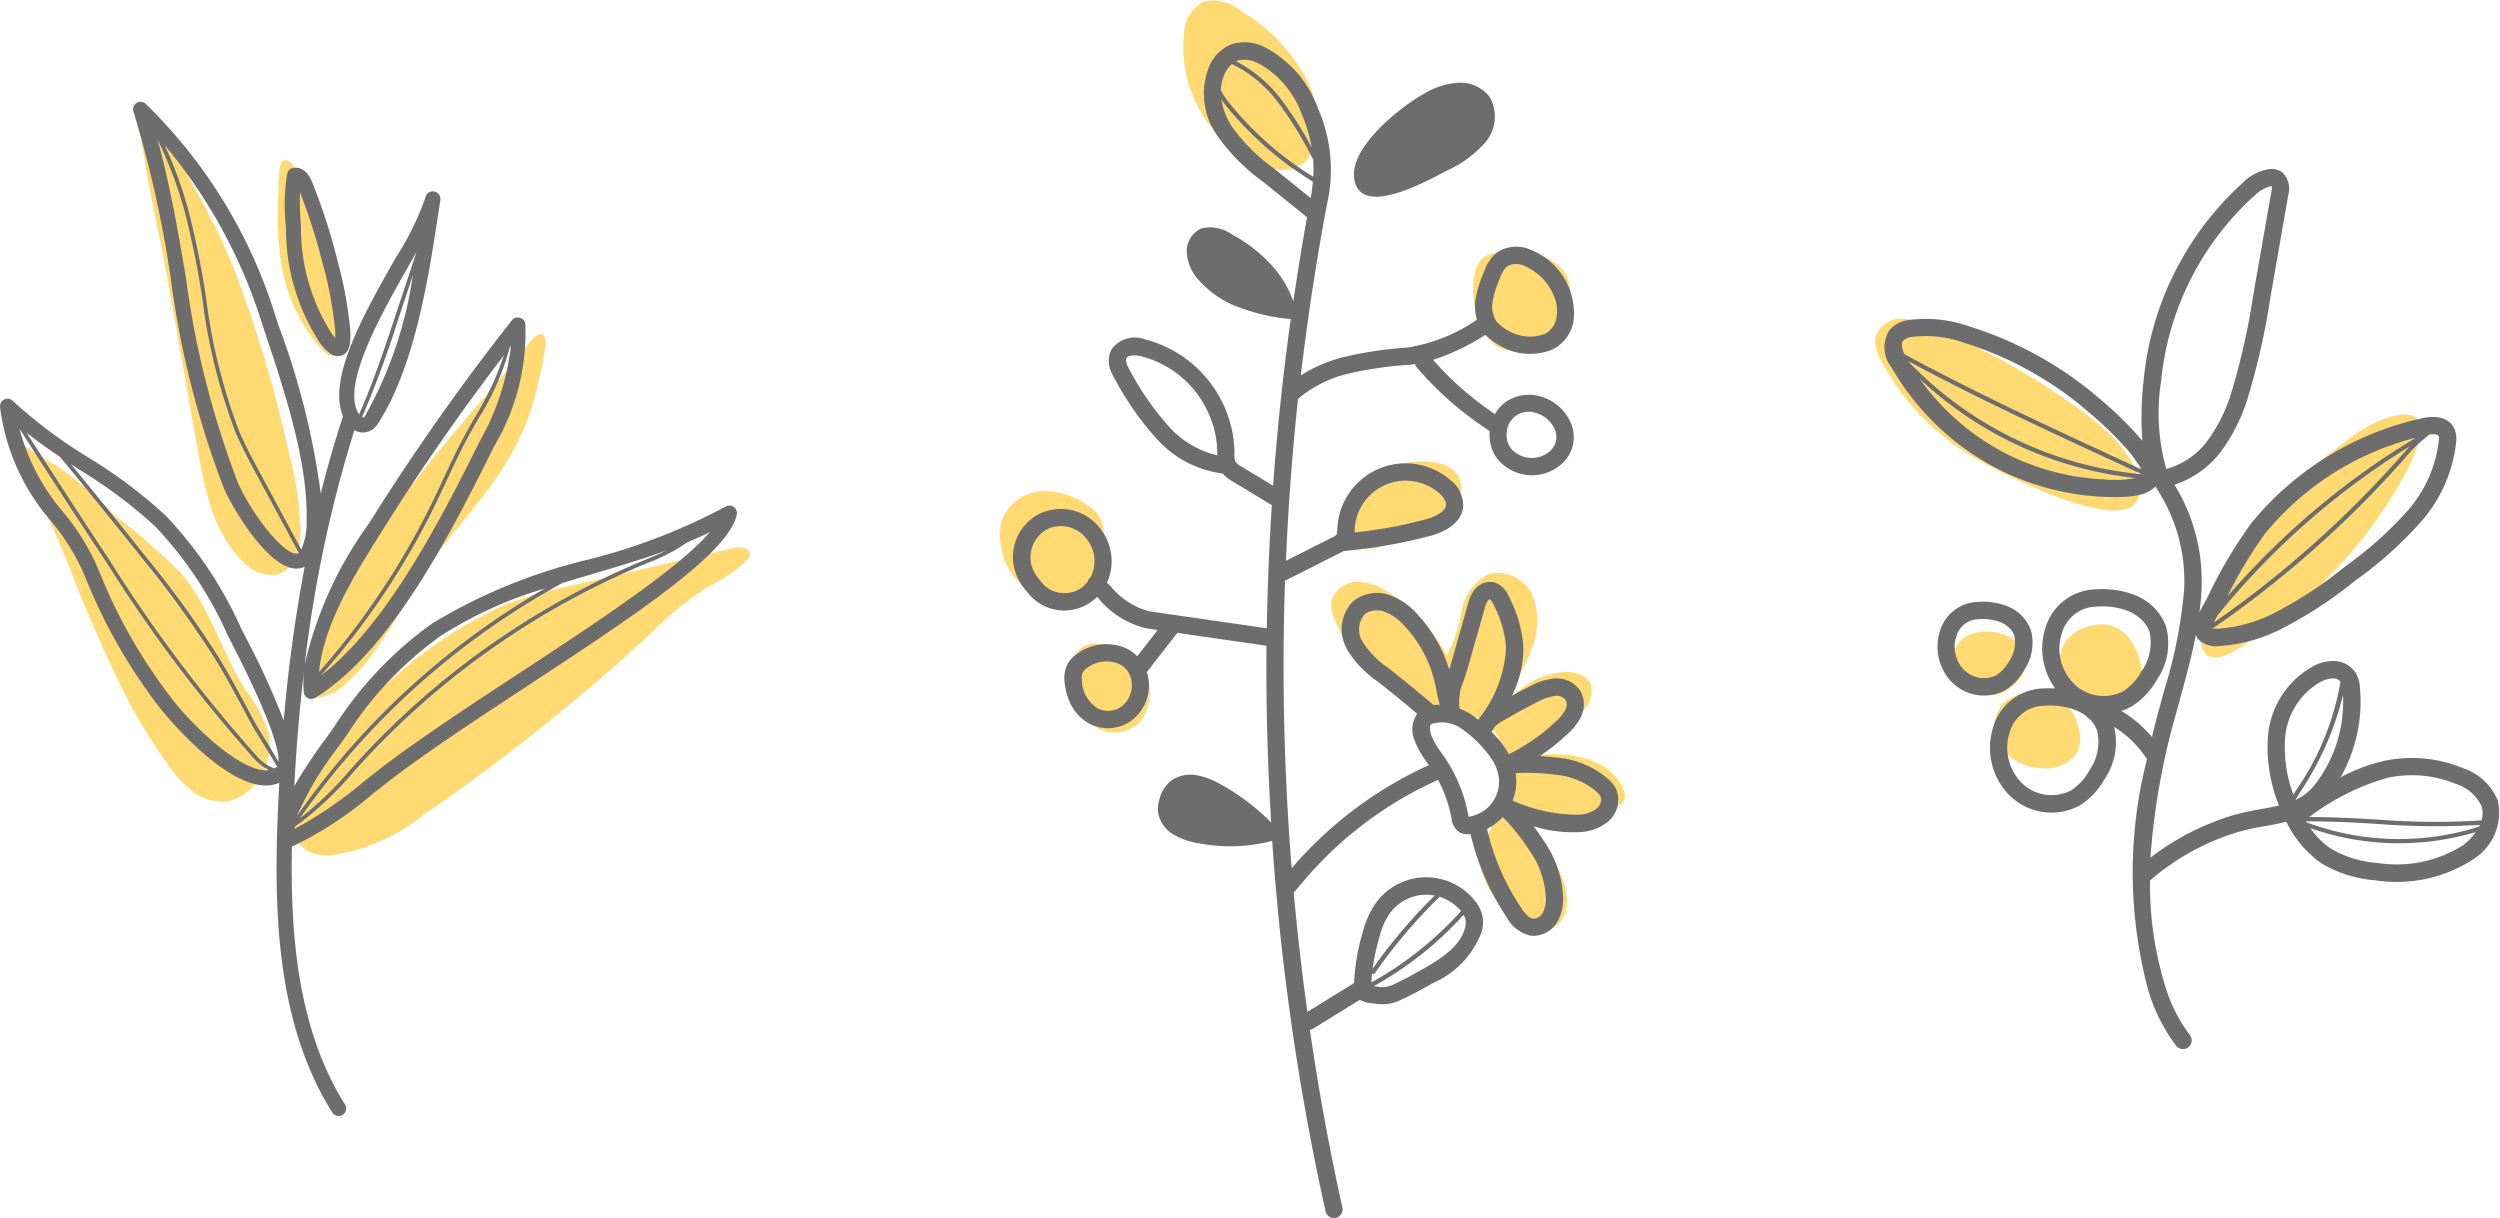 <svg xmlns="http://www.w3.org/2000/svg" width="99.995" height="48.716" viewBox="0 0 99.995 48.716"><g transform="translate(-1145.49 -1367.945)"><g transform="translate(1185.486 1367.945)"><g transform="translate(0 0)"><path d="M40.148,71.071a1.446,1.446,0,0,1-.163-.715,1.075,1.075,0,0,1,1.1-.852,2.482,2.482,0,0,1,1.393.572,7.844,7.844,0,0,1,2.145,2.371,6.227,6.227,0,0,0,.585-1.8,1.984,1.984,0,0,1,1.1-1.452,1.527,1.527,0,0,1,1.777.976,3.017,3.017,0,0,1-.144,2.181c-.275.694-.674,1.334-.935,2.033a3.137,3.137,0,0,1,2.227-1.262c.449-.04.995.085,1.146.51a1.16,1.16,0,0,1-.314,1.03,7.235,7.235,0,0,1-1.995,1.8c1.364-.193,3.055.069,3.594,1.337a.564.564,0,0,1,.046.409.624.624,0,0,1-.312.293,5.193,5.193,0,0,1-3.472.546A9.844,9.844,0,0,1,49.123,81.1a2.64,2.64,0,0,1,.282,1.416,1.1,1.1,0,0,1-.939.969,1.657,1.657,0,0,1-1.054-.506,3.267,3.267,0,0,1-1.437-2.045,4.724,4.724,0,0,1,.7-2.13,3.482,3.482,0,0,0-.011-3.071c-.779-1.351-2.11-.824-3.28-1.318a6.559,6.559,0,0,1-3.238-3.339Z" transform="translate(-26.737 -46.238)" fill="#ffda73"/><path d="M24.428.435A1.7,1.7,0,0,0,22.9.077a1.532,1.532,0,0,0-.74,1.275,5.087,5.087,0,0,0,3.152,5.269,1.628,1.628,0,0,0,1.632-.092c.678-.6.57-2.259.28-3.016a6.867,6.867,0,0,0-2.8-3.079Z" transform="translate(-14.796 0)" fill="#ffda73"/><path d="M58.026,30.457a1.144,1.144,0,0,0-.431.134,1.041,1.041,0,0,0-.4.69,3.429,3.429,0,0,0,.141,1.855,1.911,1.911,0,0,0,.777,1.064,1.522,1.522,0,0,0,.714.186A2.339,2.339,0,0,0,61,31.836C60.84,30.479,59.108,30.286,58.026,30.457Z" transform="translate(-38.201 -20.333)" fill="#ffda73"/><path d="M44.881,55.746a3.565,3.565,0,0,0-3.511,1.588,1.327,1.327,0,0,0-.05,1.6,1.514,1.514,0,0,0,1.487.136,11.938,11.938,0,0,0,1.267-.446,4.252,4.252,0,0,0,1.267-.745c.84-.772.8-1.923-.46-2.13Z" transform="translate(-27.466 -37.251)" fill="#ffda73"/><path d="M3.72,60.026A3.11,3.11,0,0,0,1.754,59.3,1.821,1.821,0,0,0,.088,60.428a2.116,2.116,0,0,0-.056.987,2.627,2.627,0,0,0,.745,1.55,2.057,2.057,0,0,0,2.5.178c.8-.559,1.3-2.448.439-3.117Z" transform="translate(0 -39.655)" fill="#ffda73"/><path d="M10.9,78.129a2.444,2.444,0,0,0-1.175-.359,1.082,1.082,0,0,0-.781.156,1.044,1.044,0,0,0-.3.515,2.5,2.5,0,0,0,.03,1.575A2.028,2.028,0,0,0,9.72,81.182a1.412,1.412,0,0,0,1.621-.346,1.96,1.96,0,0,0-.436-2.707Z" transform="translate(-5.707 -52.002)" fill="#ffda73"/><path d="M9.717,8.776a7.887,7.887,0,0,0,1.87,1.9l1.762,1.42c-.2,1.115-.382,2.237-.548,3.361a4.294,4.294,0,0,0-.724-1.275,5.894,5.894,0,0,0-1.72-1.391,1.5,1.5,0,0,0-1.248-.242,1.007,1.007,0,0,0-.571.956,1.793,1.793,0,0,0,.45,1.072,3.98,3.98,0,0,0,1.784,1.174,7.583,7.583,0,0,0,1.926.418q-.464,3.314-.706,6.665l-1.234-.746a.785.785,0,0,1-.28-.228.777.777,0,0,1-.029-.349,4.775,4.775,0,0,0-3.576-4.529,1.154,1.154,0,0,0-1.341.395,1.028,1.028,0,0,0,0,.937,2.792,2.792,0,0,0,.169.324A11.819,11.819,0,0,0,7.39,21.018a4.264,4.264,0,0,0,2.587,1.33,1.633,1.633,0,0,0,.424.333l1.539.93q-.158,2.459-.2,4.927l-4.7-.679a2.979,2.979,0,0,1-1.543-1l-.15-.143a2.092,2.092,0,0,0-.259-2.154h0a1.977,1.977,0,0,0-2.412-.617,1.932,1.932,0,0,0-.934,2.5,2.344,2.344,0,0,0,.419.646,1.848,1.848,0,0,0,2.634.328,1.944,1.944,0,0,0,.15-.136l.07.067a3.536,3.536,0,0,0,1.926,1.193l.434.063-.817,1.049a1.565,1.565,0,0,0-.476-.331,1.981,1.981,0,0,0-1.874.194,1.234,1.234,0,0,0-.462.495,1.314,1.314,0,0,0-.094.69,2.411,2.411,0,0,0,.182.73,1.837,1.837,0,0,0,.842.938,1.616,1.616,0,0,0,1.55-.075,1.753,1.753,0,0,0,.716-2.008l1.221-1.568,3.564.515q-.031,3.538.188,7.071a8.85,8.85,0,0,0-2.062-1.55,2.825,2.825,0,0,0-.973-.349,1.327,1.327,0,0,0-.984.237,1.4,1.4,0,0,0-.449.725,1.345,1.345,0,0,0-.053.55,1.264,1.264,0,0,0,.582.848,2.713,2.713,0,0,0,.991.359,6.617,6.617,0,0,0,2.988-.086,99.472,99.472,0,0,0,2.134,14.815.333.333,0,0,0,.02.061.345.345,0,0,0,.654-.212q-.783-3.52-1.3-7.109a.343.343,0,0,0,.133-.047L15.458,43.4a1.212,1.212,0,0,0,.5.135c.059.007.118.014.171.024a1.676,1.676,0,0,0,1.032-.189c.42-.191.819-.415,1.193-.627a3.642,3.642,0,0,0,1.983-2.069,1.417,1.417,0,0,0,.009-.711,1.5,1.5,0,0,0-.3-.547,2.488,2.488,0,0,0-3.935.095,3.552,3.552,0,0,0-.536,1.19,8.52,8.52,0,0,0-.346,2.028L13.363,43.88q-.329-2.375-.546-4.768c.264-.315.529-.629.806-.932A15.2,15.2,0,0,1,18.591,34.6a5.378,5.378,0,0,1,.539,1.555.732.732,0,0,0,.324.547.674.674,0,0,0,.433.063h0a10.213,10.213,0,0,0,1.442,3.325,1.465,1.465,0,0,0,.973.744,1.113,1.113,0,0,0,1.052-.546,1.806,1.806,0,0,0,.235-1.015,4.191,4.191,0,0,0-.738-2.182c-.153-.233-.3-.444-.447-.638a5.237,5.237,0,0,0,1.836.236,1.918,1.918,0,0,0,1.126-.4,1.141,1.141,0,0,0,.355-1.3,1.315,1.315,0,0,0-.341-.436,3.608,3.608,0,0,0-2.028-.843c-.215-.022-.447-.048-.689-.065a8.2,8.2,0,0,0,1.115-.89,2.21,2.21,0,0,0,.527-.676,1.121,1.121,0,0,0-.014-1.021,1.136,1.136,0,0,0-1.06-.513,2.476,2.476,0,0,0-.941.3q-.374.184-.741.386a4.311,4.311,0,0,0,.452-1.966,5.087,5.087,0,0,0-.582-2,.966.966,0,0,0-.556-.559.789.789,0,0,0-.819.294,1.629,1.629,0,0,0-.265.588l-.7,2.464c-.013.045-.027.091-.041.137a5.666,5.666,0,0,0-1.251-2.185,2.7,2.7,0,0,0-1.117-.787,1.507,1.507,0,0,0-1.479.244,1.58,1.58,0,0,0-.3,1.8q.026.061.056.119a4.112,4.112,0,0,0,1.216,1.277q.807.634,1.593,1.3a1.1,1.1,0,0,0-.089,1.1c.016.049.035.1.055.142a3.972,3.972,0,0,0,.435.721l.064.091a15.893,15.893,0,0,0-5.112,3.7c-.126.138-.25.28-.374.423a100.837,100.837,0,0,1-.267-11.5l2.2-1.11c.043-.021.094-.047.147-.079l.017,0a20.921,20.921,0,0,0,3.51-.62c.78-.231,1.226-.654,1.255-1.19a1.32,1.32,0,0,0-.539-1.048,2.734,2.734,0,0,0-4.5,2,.616.616,0,0,1-.028.206.608.608,0,0,1-.175.112l-1.85.935q.138-3.248.483-6.475a4.752,4.752,0,0,1,1.992-1.009A14.807,14.807,0,0,1,17.419,18c.082-.008.167-.021.251-.034a.33.33,0,0,0,.011.043.354.354,0,0,0,.055.088,13.2,13.2,0,0,0,2.917,2.547c0,.011,0,.022,0,.034a1.653,1.653,0,0,0,.125.767,1.448,1.448,0,0,0,.3.447,1.811,1.811,0,0,0,.7.432A1.781,1.781,0,0,0,23.6,21.9a1.429,1.429,0,0,0,.317-1.532,1.854,1.854,0,0,0-1.223-1.1,1.615,1.615,0,0,0-1.442.25,1.5,1.5,0,0,0-.388.451A12.5,12.5,0,0,1,18.392,17.8a9.1,9.1,0,0,0,2.093-1,2.336,2.336,0,0,0,.582.433,2.362,2.362,0,0,0,2.073.164,1.544,1.544,0,0,0,.871-1.18A2.735,2.735,0,0,0,22.3,13.4a1.412,1.412,0,0,0-1.374.117,1.739,1.739,0,0,0-.5.766,4.476,4.476,0,0,0-.339,1.112,1.957,1.957,0,0,0,.056.8,6.723,6.723,0,0,1-2.79,1.114,15.437,15.437,0,0,0-2.546.381,5.961,5.961,0,0,0-1.706.73q.406-3.449,1.047-6.851a6.123,6.123,0,0,0-.371-3.848A4.466,4.466,0,0,0,11.69,5.311a1.781,1.781,0,0,0-1.326-.146,1.618,1.618,0,0,0-.9.833,2.892,2.892,0,0,0,.256,2.778ZM7.881,20.532A11.279,11.279,0,0,1,6.3,18.288c-.062-.1-.25-.423-.169-.565.061-.1.3-.132.587-.066A4.044,4.044,0,0,1,9.44,20.012a3.846,3.846,0,0,1,.317,1.538c0,.022,0,.045,0,.068A3.744,3.744,0,0,1,7.881,20.532ZM6.336,30.74a1.045,1.045,0,0,1-.472.968.926.926,0,0,1-.875.042,1.367,1.367,0,0,1-.644-1.113.645.645,0,0,1,.03-.33.578.578,0,0,1,.218-.214,1.3,1.3,0,0,1,1.214-.14A.9.9,0,0,1,6.336,30.74ZM2.678,26.627a1.559,1.559,0,0,1-.351-.605,1.288,1.288,0,0,1,.654-1.461,1.288,1.288,0,0,1,1.55.4h0a1.4,1.4,0,0,1,.147,1.554c-.008.007-.018.01-.025.018a.337.337,0,0,0-.07.125,1.292,1.292,0,0,1-.217.225,1.176,1.176,0,0,1-1.689-.253Zm13.388,15.7a20.943,20.943,0,0,1,2.587-3.049,1.827,1.827,0,0,1,.855.572A13.883,13.883,0,0,1,15.926,42.7c0-.11.012-.227.025-.35A.086.086,0,0,0,16.067,42.326Zm3.614-2.178a.747.747,0,0,1-.012.365c-.183.739-.95,1.231-1.655,1.634-.359.205-.743.42-1.135.6a1.106,1.106,0,0,1-.611.143c-.069-.014-.146-.024-.224-.033l-.034,0a14.06,14.06,0,0,0,3.6-2.856.756.756,0,0,1,.046.087.545.545,0,0,1,.024.068Zm-3.437.739a2.9,2.9,0,0,1,.427-.964,1.837,1.837,0,0,1,1.4-.732,1.74,1.74,0,0,1,.385.036,21.155,21.155,0,0,0-2.488,2.934A9.98,9.98,0,0,1,16.244,40.887Zm6.033-3.416A3.511,3.511,0,0,1,22.9,39.29a1.152,1.152,0,0,1-.132.637.428.428,0,0,1-.377.224c-.185-.024-.357-.248-.485-.441a9.5,9.5,0,0,1-1.357-3.147,2.152,2.152,0,0,0,.626-.476A8.544,8.544,0,0,1,22.277,37.471Zm2.647-2.4a.684.684,0,0,1,.171.2l0,0a.461.461,0,0,1-.169.483,1.266,1.266,0,0,1-.734.237,6.362,6.362,0,0,1-2.616-.562,2.156,2.156,0,0,0,.118-1.1,8.5,8.5,0,0,1,1.588.065,2.924,2.924,0,0,1,1.64.671Zm-2.324-3.6a1.878,1.878,0,0,1,.677-.232.46.46,0,0,1,.421.17.444.444,0,0,1-.017.386,1.621,1.621,0,0,1-.374.463,7.578,7.578,0,0,1-1.679,1.207l-.183.095-.022.012a3.773,3.773,0,0,0-.336-.494c-.111-.141-.232-.273-.356-.4l.139-.22a2.2,2.2,0,0,1,.444-.291l.169-.1q.548-.317,1.116-.6Zm-2.856-1.227.7-2.464a1.087,1.087,0,0,1,.141-.348.187.187,0,0,1,.083-.061c.013.006.052.037.131.2a4.437,4.437,0,0,1,.513,1.726,5.007,5.007,0,0,1-.992,2.732,1.217,1.217,0,0,0-.123.164c-.084-.067-.169-.133-.258-.195a2.191,2.191,0,0,0-.487-.247,2.1,2.1,0,0,1,.175-1.148c.04-.123.08-.243.113-.357Zm-3.167-.138a3.56,3.56,0,0,1-1.012-1.038.942.942,0,0,1,.083-1.086.833.833,0,0,1,.8-.107,2.058,2.058,0,0,1,.829.6,4.953,4.953,0,0,1,1.174,2.2c.028.116.051.233.075.349.038.187.079.379.134.569a1.617,1.617,0,0,0-.24.017c-.6-.508-1.21-1.007-1.846-1.506Zm2.292,3.62-.143-.206a2.949,2.949,0,0,1-.4-.689c-.047-.138-.11-.384.005-.47a1.383,1.383,0,0,1,1.214.2,4.784,4.784,0,0,1,1,.945,2.609,2.609,0,0,1,.367.586c.008.02.014.039.021.059s0,.012,0,.018.007.01.009.016c.01.027.021.054.029.081a1.42,1.42,0,0,1-1.159,1.809l-.008-.043A6.1,6.1,0,0,0,18.871,33.727Zm-3.614-9.157a2.043,2.043,0,0,1,3.359-1.454.943.943,0,0,1,.264.327.352.352,0,0,1,.032.157c-.017.311-.539.5-.762.565a17.7,17.7,0,0,1-2.9.537C15.253,24.659,15.255,24.615,15.257,24.571ZM22.5,19.923a1.166,1.166,0,0,1,.767.684.735.735,0,0,1-.165.807A1.091,1.091,0,0,1,22,21.671a1.146,1.146,0,0,1-.438-.264.873.873,0,0,1-.226-.681.873.873,0,0,1,1.167-.8Zm-1.731-4.439a3.975,3.975,0,0,1,.294-.942,1.2,1.2,0,0,1,.281-.479.77.77,0,0,1,.712-.014,2.188,2.188,0,0,1,1.15,1.156,1.548,1.548,0,0,1,.122.885.877.877,0,0,1-.487.681,1.685,1.685,0,0,1-1.443-.143,1.477,1.477,0,0,1-.473-.367,1.11,1.11,0,0,1-.156-.778ZM11.4,5.936a3.8,3.8,0,0,1,1.722,2l.024.056a5.988,5.988,0,0,1,.394,1.332,13.791,13.791,0,0,0-1.193-1.9,5.4,5.4,0,0,0-1.833-1.563.659.659,0,0,1,.074-.036,1.157,1.157,0,0,1,.812.117Zm-1.319.375a1.133,1.133,0,0,1,.265-.344,5.156,5.156,0,0,1,1.864,1.559,15.522,15.522,0,0,1,1.351,2.2c.007.012.019.017.03.025a5.315,5.315,0,0,1,.008.726A13.035,13.035,0,0,1,10.131,7.39a3.065,3.065,0,0,1-.225-.361A1.656,1.656,0,0,1,10.076,6.311Zm-.15,1.082c.022.032.042.066.064.1a13.585,13.585,0,0,0,3.588,3.181c-.019.211-.045.428-.086.657L12.02,10.141a7.254,7.254,0,0,1-1.714-1.726A2.782,2.782,0,0,1,9.926,7.393Z" transform="translate(-1.066 -3.407)" fill="#6d6d6d"/><path d="M42.74,13.764c.164,1.706,2.921.154,3.677-.243a4.583,4.583,0,0,0,1.576-1.146,1.587,1.587,0,0,0,.168-1.825,1.483,1.483,0,0,0-1.249-.56,3.009,3.009,0,0,0-1.346.424c-.936.513-2.946,2.1-2.825,3.351Z" transform="translate(-28.578 -6.68)" fill="#6d6d6d"/></g></g><g transform="translate(1220.487 1374.709)"><g transform="translate(0 0)"><path d="M2.348,18.317a2.957,2.957,0,0,0-1.335-.341,1.046,1.046,0,0,0-1.005.8,1.4,1.4,0,0,0,.188.776A9.807,9.807,0,0,0,3.6,23.307c.944.638,8.107,4.418,6.831.77-.479-1.37-2.335-2.552-3.482-3.321a29.174,29.174,0,0,0-4.6-2.439Z" transform="translate(0 -11.991)" fill="#ffda73"/><path d="M46.5,29.665a5.633,5.633,0,0,0-1.563.934,21.828,21.828,0,0,0-3.609,3.281,9.2,9.2,0,0,0-2.118,4.341.939.939,0,0,0,.162.853c.3.277.783.089,1.135-.121a19.215,19.215,0,0,0,5.33-4.744c.679-.879,4-5.672.664-4.544Z" transform="translate(-26.142 -19.678)" fill="#ffda73"/><path d="M25.051,55.441a1.536,1.536,0,0,0-.843-.684,1.6,1.6,0,0,0-.8.009,1.724,1.724,0,0,0-.93.52,1.6,1.6,0,0,0-.342,1.094,3.2,3.2,0,0,0,.29,1.13,1.26,1.26,0,0,0,.246.407,1.106,1.106,0,0,0,.389.232,1.978,1.978,0,0,0,1.738-.086C25.715,57.494,25.547,56.225,25.051,55.441Z" transform="translate(-14.769 -36.501)" fill="#ffda73"/><path d="M15.69,62.939a1.626,1.626,0,0,0-.939.381,1.415,1.415,0,0,0-.142,1.767,2.089,2.089,0,0,0,1.65.855,1.475,1.475,0,0,0,1.426-.668,1.274,1.274,0,0,0,.056-.886A1.78,1.78,0,0,0,15.69,62.939Z" transform="translate(-9.585 -41.981)" fill="#ffda73"/><path d="M10.782,55.567a1.586,1.586,0,0,0-.94.227,1.069,1.069,0,0,0-.5.805,1.328,1.328,0,0,0,.116.576,1.374,1.374,0,0,0,.311.487A1.753,1.753,0,0,0,10.4,58a1.359,1.359,0,0,0,.592.113,1.406,1.406,0,0,0,.619-.281c1.258-.852.56-2.2-.826-2.264Z" transform="translate(-6.232 -37.071)" fill="#ffda73"/><path d="M13.341,34.626a6.171,6.171,0,0,1-1.016-2.072,13.738,13.738,0,0,1-.572-4.1A9.611,9.611,0,0,1,15.3,26.507a9.255,9.255,0,0,1,1.02-.222c.3-.053.594-.106.886-.184a4.271,4.271,0,0,0,1.416,1.674,4.916,4.916,0,0,0,2.141.671,5.617,5.617,0,0,0,3.907-.832,2.218,2.218,0,0,0,1-2.345,2.28,2.28,0,0,0-1.4-1.309,5.344,5.344,0,0,0-3.131-.295,6.826,6.826,0,0,0-1.768.668,6.138,6.138,0,0,0,.781-3.574,1.356,1.356,0,0,0-.166-.6,1.058,1.058,0,0,0-.885-.485,1.7,1.7,0,0,0-.845.222,3.537,3.537,0,0,0-1.779,2.7,6.2,6.2,0,0,0,.436,2.86c-.228.056-.469.1-.719.143a9.674,9.674,0,0,0-1.1.24,10.348,10.348,0,0,0-3.324,1.7A28.367,28.367,0,0,1,12.8,21.757l.187-.685c.219-.8.441-1.613.6-2.442a.608.608,0,0,0,.047.107.624.624,0,0,0,.059.08,1.012,1.012,0,0,0,.8.262,6.467,6.467,0,0,0,2.564-.712A17.137,17.137,0,0,0,20,16.431a15.485,15.485,0,0,0,2.564-2.294A5.751,5.751,0,0,0,24,10.911a1.036,1.036,0,0,0-.063-.508c-.186-.435-.7-.593-1.378-.421A12.22,12.22,0,0,0,15.8,14.165a19.052,19.052,0,0,0-1.749,2.964c-.039.077-.085.159-.132.243-.064.117-.131.237-.19.359.037-.287.067-.575.082-.865a7.361,7.361,0,0,0-1.08-4.244,3.789,3.789,0,0,0,1.887-1.364A7.083,7.083,0,0,0,15.679,9.1a28.2,28.2,0,0,0,.884-3.939l.723-4.136a.9.9,0,0,0-.237-.89A.751.751,0,0,0,16.51,0a1.91,1.91,0,0,0-1.056.557A12.214,12.214,0,0,0,11.5,8.425a12.86,12.86,0,0,0-.053,2.44A14.046,14.046,0,0,0,9.808,9.244,14.643,14.643,0,0,0,4.55,6.3a5.205,5.205,0,0,0-2.439-.265,1.213,1.213,0,0,0-.8.431,1.294,1.294,0,0,0,.1,1.462A10.154,10.154,0,0,0,2.522,9.5,10.351,10.351,0,0,0,6,12.158a10.38,10.38,0,0,0,3.947.952c.838.033,1.654,0,2.02-.419.01.017.019.036.029.053a6.729,6.729,0,0,1,1.122,4.086,19.258,19.258,0,0,1-.808,4.058l-.187.689c-.1.367-.2.747-.29,1.138A4.909,4.909,0,0,0,10.6,21.669a2.025,2.025,0,0,0,.423-.181A2.877,2.877,0,0,0,12,20.468a2.593,2.593,0,0,0,.388-2.194,2.155,2.155,0,0,0-1.217-1.226,3.605,3.605,0,0,0-1.614-.237,2.147,2.147,0,0,0-1.982,1.523,2.73,2.73,0,0,0,.383,2.438c-.156-.007-.317-.008-.487,0A2.147,2.147,0,0,0,5.487,22.3a2.725,2.725,0,0,0,.492,2.585,2.335,2.335,0,0,0,.29.286,2.381,2.381,0,0,0,2.673.284,2.884,2.884,0,0,0,.971-1.022,2.635,2.635,0,0,0,.406-2.121,4.188,4.188,0,0,1,1.272,1.23.311.311,0,0,0,.045.047,18.2,18.2,0,0,0,.025,9.174,6.931,6.931,0,0,0,1.136,2.3l.008.009a.347.347,0,0,0,.536-.441ZM24.912,26.3a10.565,10.565,0,0,1-6.9-.173l-.024-.037c.933-.009,1.9.044,2.83.1a30.2,30.2,0,0,0,4.121.042C24.933,26.258,24.924,26.282,24.912,26.3Zm-.649.75a4.955,4.955,0,0,1-3.424.7,4.257,4.257,0,0,1-1.845-.567,3.041,3.041,0,0,1-.824-.82,10.74,10.74,0,0,0,6.611.154A2.275,2.275,0,0,1,24.263,27.054Zm-2.978-2.709a4.638,4.638,0,0,1,2.72.256,1.7,1.7,0,0,1,1.01.884.967.967,0,0,1-.006.57,29.408,29.408,0,0,1-4.177-.036c-.894-.051-1.812-.1-2.709-.1a9.441,9.441,0,0,1,3.162-1.577Zm-2.935.273a2.092,2.092,0,0,1-.78.621l.165-.278a12.228,12.228,0,0,0,1.737-3.915A5.423,5.423,0,0,1,18.351,24.618Zm.229-4.1a1.051,1.051,0,0,1,.5-.144.405.405,0,0,1,.291.122l0,0v.015a10.774,10.774,0,0,1-1.789,4.36l-.093.157a5.4,5.4,0,0,1-.325-2.343,2.833,2.833,0,0,1,1.41-2.17Zm-4.143-2.639a30.419,30.419,0,0,1,7.707-6.785c-.123.13-.241.264-.359.4l-.057.064a41.988,41.988,0,0,1-7.418,6.58c.037-.083.082-.172.127-.255Zm8.853-7.212a.047.047,0,0,1,.009.015.554.554,0,0,1,.007.179,5.151,5.151,0,0,1-1.27,2.831,14.94,14.94,0,0,1-2.454,2.189,16.593,16.593,0,0,1-2.826,1.862,5.8,5.8,0,0,1-2.283.644c-.15,0-.222-.014-.24-.008,0,0,0,0,0-.006a.722.722,0,0,0,.146-.076,42.2,42.2,0,0,0,7.478-6.628l.057-.065a6.162,6.162,0,0,1,1.027-.987c.18-.019.308,0,.348.05Zm-6.936,3.921a11.4,11.4,0,0,1,6.029-3.838,31.25,31.25,0,0,0-7.529,6.341,16.5,16.5,0,0,1,1.5-2.5ZM15.915,1.081a1.508,1.508,0,0,1,.7-.409.507.507,0,0,1-.01.238l-.723,4.135a27.722,27.722,0,0,1-.86,3.843,6.4,6.4,0,0,1-.95,1.948,3.032,3.032,0,0,1-1.655,1.153l-.014,0a8.257,8.257,0,0,1-.207-3.5,11.51,11.51,0,0,1,3.721-7.415ZM2.094,7.7l-.013-.021c2.761,1.486,5.674,2.832,8.5,4.136l.842.39A14.8,14.8,0,0,1,2.094,7.7Zm-.225-.827a.6.6,0,0,1,.367-.163,4.584,4.584,0,0,1,2.108.246A13.951,13.951,0,0,1,9.353,9.767,14.341,14.341,0,0,1,10.829,11.2a5.424,5.424,0,0,1,.531.725c.018.03.031.056.043.082l-.754-.349C7.749,10.32,4.754,8.934,1.927,7.4c-.107-.239-.13-.425-.057-.523Zm8.107,5.54A9.684,9.684,0,0,1,6.3,11.53,9.673,9.673,0,0,1,2.543,8.391a14.985,14.985,0,0,0,8.638,3.967A4.808,4.808,0,0,1,9.977,12.417ZM8.231,18.553A1.457,1.457,0,0,1,9.59,17.5a2.937,2.937,0,0,1,1.308.183,1.647,1.647,0,0,1,.609.439,1.211,1.211,0,0,1,.224.379,2.005,2.005,0,0,1-.325,1.6,2.213,2.213,0,0,1-.73.786,1.7,1.7,0,0,1-1.879-.22,1.987,1.987,0,0,1-.566-2.118Zm1.09,5.513a2.22,2.22,0,0,1-.731.787,1.7,1.7,0,0,1-1.879-.22,1.985,1.985,0,0,1-.565-2.119A1.456,1.456,0,0,1,7.5,21.466a2.93,2.93,0,0,1,1.308.183,1.642,1.642,0,0,1,.609.438,1.217,1.217,0,0,1,.224.38,2.012,2.012,0,0,1-.324,1.6Z" transform="translate(-0.754 0)" fill="#6d6d6d"/><path d="M11.239,53.111a1.63,1.63,0,0,0-.925-.934A2.674,2.674,0,0,0,9.117,52a1.63,1.63,0,0,0-1.506,1.156A2.048,2.048,0,0,0,7.982,55.1a1.734,1.734,0,0,0,.219.216,1.8,1.8,0,0,0,2.024.212,2.153,2.153,0,0,0,.728-.763,1.952,1.952,0,0,0,.286-1.653Zm-2.6,1.67a1.321,1.321,0,0,1-.374-1.407.941.941,0,0,1,.883-.682,2.007,2.007,0,0,1,.891.123,1.077,1.077,0,0,1,.4.286.762.762,0,0,1,.142.24,1.346,1.346,0,0,1-.223,1.059,1.5,1.5,0,0,1-.489.528A1.112,1.112,0,0,1,8.644,54.782Z" transform="translate(-5.011 -34.689)" fill="#6d6d6d"/></g></g><g transform="translate(1145.49 1372.023)"><g transform="translate(0 0)"><path d="M41.832,70.178A10.59,10.59,0,0,1,42.951,68.3a10.5,10.5,0,0,1,1.556-1.476,17.667,17.667,0,0,1,4.536-3.007,17.893,17.893,0,0,1,2.614-.747l6.523-1.512c.274-.064.692-.013.666.267a.409.409,0,0,1-.12.222,6.414,6.414,0,0,1-1.591,1.074A14.187,14.187,0,0,0,54.9,64.947,80.508,80.508,0,0,1,45.83,72.2a7.761,7.761,0,0,1-3.744,1.648c-.74.048-1.584-.346-1.46-1.217A9.741,9.741,0,0,1,41.832,70.178Z" transform="translate(-28.851 -43.713)" fill="#ffda73"/><path d="M8.041,59.514a4.626,4.626,0,0,0,1.025,1.1,1.881,1.881,0,0,0,1.423.363,1.93,1.93,0,0,0,1.126-.781,2.429,2.429,0,0,0,.472-1.876,5.479,5.479,0,0,0-.934-1.788c-.955-1.506-1.428-3.311-2.584-4.668a25.1,25.1,0,0,0-2.655-2.315,15.063,15.063,0,0,0-2.373-2.01A19.209,19.209,0,0,1,1.875,46.48c.675,1.728,1.538,3.408,2.231,5.14a55.938,55.938,0,0,0,2.277,5.186,21.774,21.774,0,0,0,1.658,2.708Z" transform="translate(-1.332 -33.019)" fill="#ffda73"/><path d="M21.42,14.694c.285,1.607.626,3.324,1.791,4.468a1.537,1.537,0,0,0,1.411.533c.662-.188.9-1.005.912-1.694a12.335,12.335,0,0,0-.434-3.023,50.576,50.576,0,0,0-2.192-7.4,25.393,25.393,0,0,0-1.653-3.4,11.627,11.627,0,0,0-2.232-3.057c.218,2.251.791,4.524,1.187,6.752l1.21,6.819Z" transform="translate(-13.514 -0.798)" fill="#ffda73"/><path d="M46.325,38.531a20.229,20.229,0,0,0-3.8,7.731.32.32,0,0,0,.015.245.283.283,0,0,0,.231.1,1.886,1.886,0,0,0,1.271-.594c1.409-1.264,2.189-3.063,3.256-4.626,1.042-1.526,2.378-2.847,3.3-4.449a10.245,10.245,0,0,0,1.161-3.109c.057-.288.38-1.467.19-1.7-.265-.329-.773.552-.962.779-1.561,1.869-3.2,3.673-4.657,5.629Z" transform="translate(-30.195 -22.768)" fill="#ffda73"/><path d="M38.46,11.9a6.8,6.8,0,0,0,1.649,3.7.851.851,0,0,0,.357.259.617.617,0,0,0,.68-.354,1.5,1.5,0,0,0,.093-.817,11.586,11.586,0,0,0-.63-2.5c-.228-.687-.457-1.375-.726-2.047A5.871,5.871,0,0,0,38.9,8.157c-.6-.54-.5.888-.521,1.33A12.2,12.2,0,0,0,38.46,11.9Z" transform="translate(-27.247 -5.709)" fill="#ffda73"/><path d="M11.709,29.77a14.69,14.69,0,0,0,3.225-2.118c.259-.2.516-.407.77-.6,1.495-1.135,3.491-2.446,5.422-3.715,4.13-2.712,8.03-5.273,8.342-6.83a.3.3,0,0,0-.45-.319,24.01,24.01,0,0,1-5.512,2.121,21.756,21.756,0,0,0-6.22,2.55h0a14.988,14.988,0,0,0-3.913,4.123c-.088.13-.207.295-.345.485a20.617,20.617,0,0,0-1.258,1.9q.127-2.381.387-4.583a4.965,4.965,0,0,0-.008.815.3.3,0,0,0,.458.234c3.08-1.881,5.533-6.8,7.165-10.073a8.883,8.883,0,0,0,1.241-4.873.3.3,0,0,0-.218-.256.305.305,0,0,0-.32.1,91.584,91.584,0,0,0-5.515,7.807l-.194.307a15.53,15.53,0,0,0-2.576,5.643,51.507,51.507,0,0,1,1.983-9.355.714.714,0,0,0,.334.086h.044a.69.69,0,0,0,.539-.31c1.515-2.311,2.065-5.957,2.467-8.62l.055-.364a.3.3,0,1,0-.6-.091h0a11.545,11.545,0,0,1-1.192,2.414c-1.234,2.17-2.742,4.823-2.1,6.322q-.492,1.5-.89,3.092A30.517,30.517,0,0,0,11.138,8.93l-.089-.267A20.153,20.153,0,0,0,5.833.08.3.3,0,0,0,5.342.4,45.083,45.083,0,0,1,6.833,7.08a36.611,36.611,0,0,0,2.117,8.36c.319.743,1.753,3.225,2.909,3.225a.752.752,0,0,0,.146-.014.74.74,0,0,0,.181-.062,61.941,61.941,0,0,0-.838,6.148,30.715,30.715,0,0,0-1.5-3.284c-.092-.18-.167-.327-.218-.43h0a15.958,15.958,0,0,0-3-4.475,19.7,19.7,0,0,0-3.111-2.337A19.281,19.281,0,0,1,.513,11.959a.3.3,0,0,0-.51.257A8.616,8.616,0,0,0,2.052,16.78a8.711,8.711,0,0,1,1.325,2.146,21.757,21.757,0,0,0,3.039,5.337c.028.036,2.442,3.078,4.223,3.078a1.328,1.328,0,0,0,.532-.109c-.028.5-.053,1.012-.071,1.529-.14,3.821.011,8.195,2.19,11.658A.3.3,0,1,0,13.8,40.1c-1.907-3.033-2.192-6.844-2.124-10.322a.281.281,0,0,0,.032-.007Zm1.034-6.763a.427.427,0,0,0,.049-.029l-.05.038s0-.006,0-.009Zm6.478-9.5c-1.407,2.822-3.708,7.433-6.418,9.458a.343.343,0,0,0,.049-.043,30.424,30.424,0,0,0,4.577-6.855c.149-.307.294-.616.438-.926.256-.551.521-1.12.813-1.664.144-.27.3-.538.45-.807a10.216,10.216,0,0,0,1.254-2.838l.05-.067a9.915,9.915,0,0,1-1.212,3.742Zm-3.945,3.66.195-.308c1.449-2.3,3.022-4.552,4.68-6.719A11.485,11.485,0,0,1,19,12.6c-.154.27-.307.539-.453.81-.293.547-.559,1.118-.816,1.671-.144.309-.288.618-.437.924A30.279,30.279,0,0,1,12.761,22.8c.181-1.937,1.51-4.041,2.515-5.628Zm-4.712-8.05c.779,2.33,1.75,5.23,1.7,7.577a2.775,2.775,0,0,1-.214,1.208l-1.59-2.951c-.31-.573-.63-1.167-.892-1.778a22.738,22.738,0,0,1-1.321-5.3,34.632,34.632,0,0,0-.731-3.609,17.214,17.214,0,0,0-.923-2.53,20.822,20.822,0,0,1,3.884,7.111l.09.267ZM9.506,15.2A36.1,36.1,0,0,1,7.429,6.979C7.12,5.167,6.8,3.306,6.3,1.5A17.093,17.093,0,0,1,7.369,4.314,34.7,34.7,0,0,1,8.1,7.907a22.848,22.848,0,0,0,1.331,5.331c.266.617.587,1.214.9,1.79l1.62,3.007a.151.151,0,0,1-.054.025C11.376,18.168,10.049,16.468,9.506,15.2Zm11.289,7.63c-1.939,1.274-3.945,2.591-5.456,3.738-.256.195-.516.4-.778.607a16.011,16.011,0,0,1-2.778,1.9c0-.027,0-.057.005-.086.047-.037.1-.073.14-.1L12,28.84a13.578,13.578,0,0,0,2.143-2.047q.207-.23.416-.457A32.189,32.189,0,0,1,25.73,18.509l.171-.071a7.222,7.222,0,0,0,1.6-.831c.3-.125.6-.256.888-.4C27.157,18.654,23.81,20.852,20.795,22.832Zm2.881-3.944c.987-.29,1.992-.585,2.974-.945-.264.129-.537.243-.806.355l-.171.071a32.34,32.34,0,0,0-11.225,7.864q-.21.227-.417.458A13.967,13.967,0,0,1,11.99,28.66,30.907,30.907,0,0,1,22.5,19.239c.392-.119.784-.236,1.173-.35ZM13.516,25.82c.142-.2.265-.367.356-.5a14.406,14.406,0,0,1,3.753-3.962h0a16.248,16.248,0,0,1,4.173-1.9,31.064,31.064,0,0,0-9.919,9.1A12.746,12.746,0,0,1,13.516,25.82Zm1.07-13.24a.09.09,0,0,1-.071.039.194.194,0,0,1-.038,0,41.055,41.055,0,0,0,1.441-3.893l.595-1.793a16.246,16.246,0,0,1-1.926,5.652Zm1.762-6.03c.11-.193.215-.378.315-.557l-.892,2.69c-.42,1.267-.858,2.574-1.409,3.812C13.608,11.368,15.251,8.479,16.348,6.55ZM6.21,16.98a15.4,15.4,0,0,1,2.878,4.309c.051.105.128.255.222.439,1.574,3.08,1.857,4.232,1.829,4.66-.147-.255-.3-.511-.455-.76-.217-.35-.441-.711-.63-1.066-.415-.781-.844-1.588-1.317-2.361a41.122,41.122,0,0,0-2.968-4.09c-.968-1.217-1.951-2.433-2.935-3.628l.358.235A19.176,19.176,0,0,1,6.21,16.98Zm4.839,9.637a.619.619,0,0,1-.068.039,1.709,1.709,0,0,1-.749-.534A57.953,57.953,0,0,1,4.4,18.36c-1.121-1.694-2.238-3.415-3.334-5.126.433.34.881.658,1.335.962,1.088,1.318,2.179,2.662,3.251,4.009A41.05,41.05,0,0,1,8.608,22.28c.47.769.9,1.574,1.312,2.353.191.359.416.723.634,1.075.179.288.36.584.525.879A.145.145,0,0,1,11.049,26.617ZM6.894,23.894A21.167,21.167,0,0,1,3.938,18.7a9.3,9.3,0,0,0-1.407-2.291A8.4,8.4,0,0,1,.778,13.066c1.147,1.794,2.319,3.6,3.5,5.377a58.1,58.1,0,0,0,5.849,7.782,2.286,2.286,0,0,0,.62.5C9.69,26.854,7.755,25.007,6.894,23.894Z" transform="translate(0 0)" fill="#6d6d6d"/><path d="M41.452,16.611a.426.426,0,0,0,.152-.028c.341-.129.361-.58.335-1a15.7,15.7,0,0,0-.5-2.757,24.014,24.014,0,0,0-1.027-3.184c-.239-.595-.611-.589-.762-.558a.3.3,0,0,0-.235.235,7.693,7.693,0,0,0-.047,2.133,8.342,8.342,0,0,0,1.379,4.66c.124.159.394.5.706.5Zm-1.523-6.552a23.429,23.429,0,0,1,.924,2.909,15.265,15.265,0,0,1,.484,2.648,2.6,2.6,0,0,1,0,.264c-.034-.037-.074-.084-.121-.143A7.861,7.861,0,0,1,39.969,11.4a10.4,10.4,0,0,1-.04-1.344Z" transform="translate(-27.93 -6.443)" fill="#6d6d6d"/></g></g></g></svg>